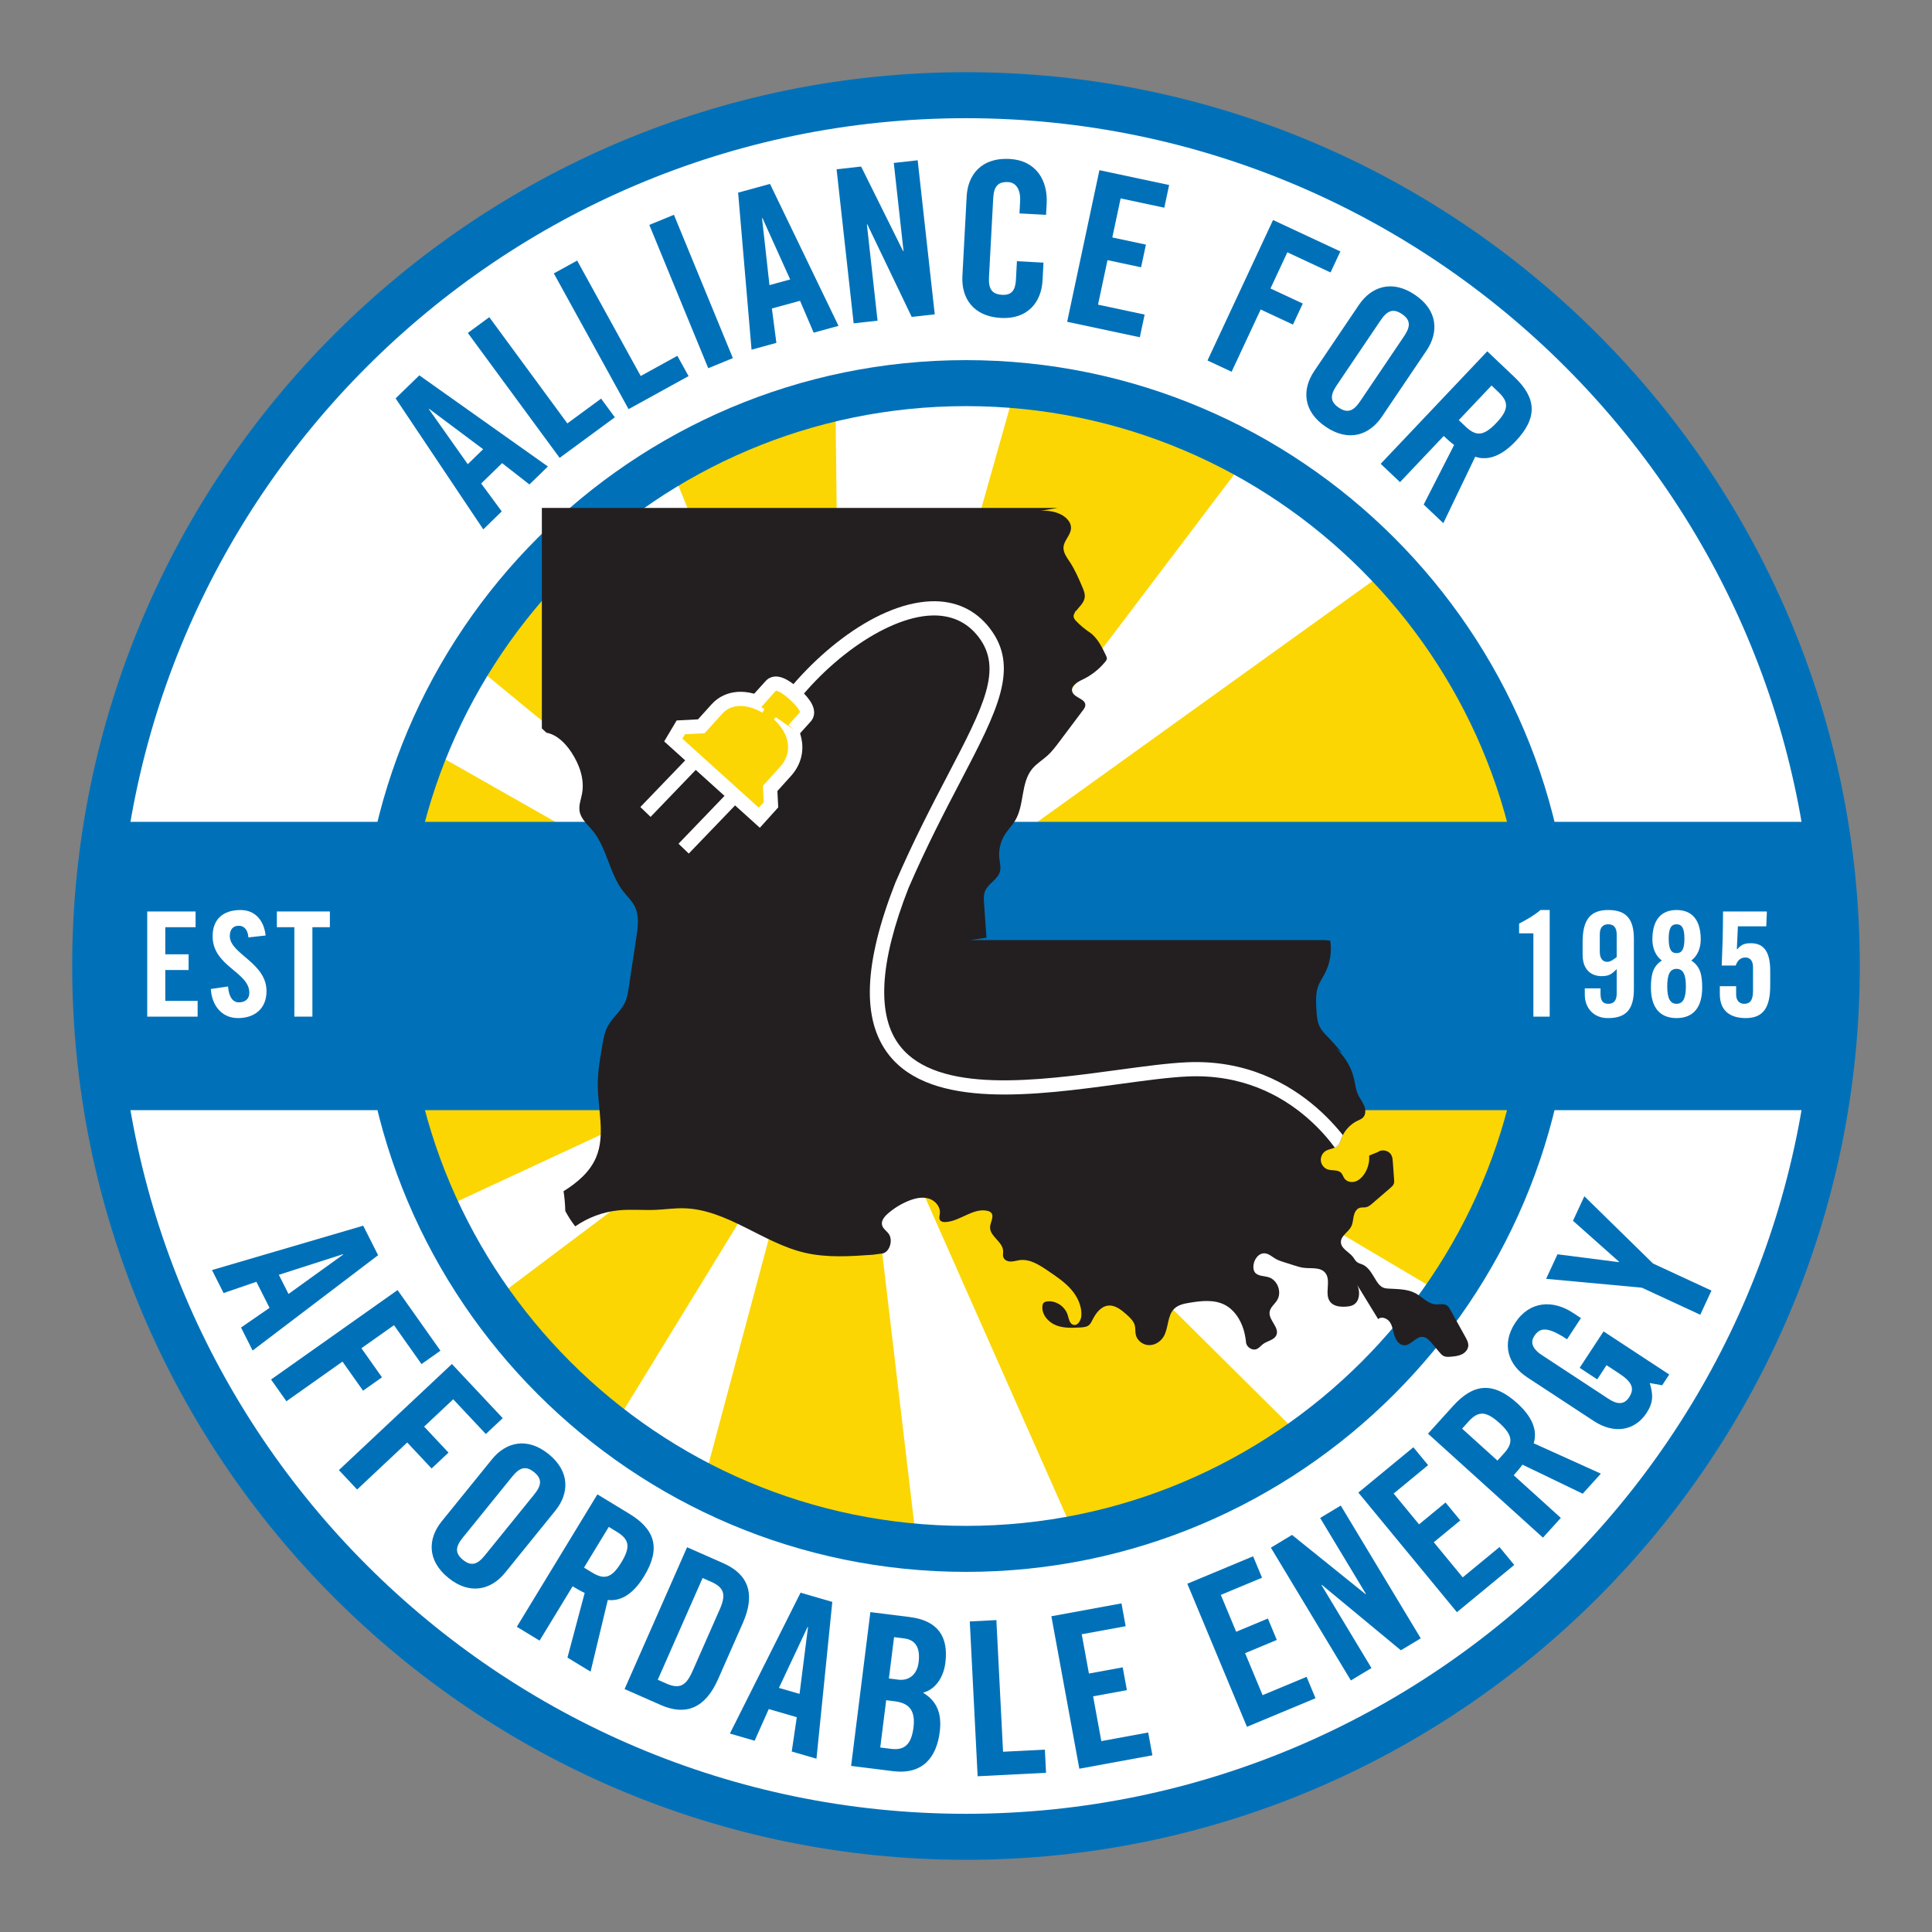 <?xml version="1.0" encoding="UTF-8"?>
<svg xmlns="http://www.w3.org/2000/svg" xmlns:xlink="http://www.w3.org/1999/xlink" id="uuid-2a5d98ae-ac94-4e07-93f9-35e41f27171e" viewBox="0 0 252 252">
  <rect x="0" y="0" width="252" height="252" fill="#808080" stroke="none"/>
  <defs>
    <style>.uuid-78f7563c-a36b-4f9f-8ebc-07690a66cd40{fill:none;}.uuid-78f7563c-a36b-4f9f-8ebc-07690a66cd40,.uuid-f4293374-2e89-474a-854b-f17d85c6f43e,.uuid-d9ead4cc-7265-430a-b004-c4024ef8bfca,.uuid-6fc626f1-e23f-4f2b-8610-f6111f4b43d8,.uuid-ff22ac98-dacd-4d29-8753-0aac2081a68f{stroke-width:0px;}.uuid-b4bbeb9c-ddaf-4448-a462-d30a5a139fbf{clip-path:url(#uuid-acc46687-386a-4ce7-af9f-b6163a352f3b);}.uuid-8a33021a-f886-4772-9ebb-be810bec84b9{clip-path:url(#uuid-fd396f58-6775-41ef-acca-8de8fbe8346f);}.uuid-f4293374-2e89-474a-854b-f17d85c6f43e{fill:#231f20;}.uuid-d9ead4cc-7265-430a-b004-c4024ef8bfca{fill:#fbd603;}.uuid-6fc626f1-e23f-4f2b-8610-f6111f4b43d8{fill:#fff;}.uuid-ff22ac98-dacd-4d29-8753-0aac2081a68f{fill:#0071b9;}</style>
    <clipPath id="uuid-fd396f58-6775-41ef-acca-8de8fbe8346f">
      <circle class="uuid-78f7563c-a36b-4f9f-8ebc-07690a66cd40" cx="124.542" cy="126.646" r="76.02"></circle>
    </clipPath>
    <clipPath id="uuid-acc46687-386a-4ce7-af9f-b6163a352f3b">
      <path class="uuid-78f7563c-a36b-4f9f-8ebc-07690a66cd40" d="M114.913,163.519c1.069.002,1.632-1.692,1.014-2.574-.276-.395-.75-.666-.871-1.134-.148-.565.286-1.107.722-1.491.822-.725,1.769-1.306,2.782-1.707.815-.322,1.719-.529,2.558-.286.841.243,1.566,1.053,1.475,1.933-.033.306-.149.648.026.899.151.214.448.252.707.239,1.897-.096,3.572-1.862,5.431-1.469.192.041.389.11.522.257.431.476-.1,1.204-.139,1.848-.07,1.216,1.631,1.899,1.7,3.116.014.282-.064.576.031.842.134.377.573.559.969.558.395-.001.777-.137,1.172-.187,1.304-.166,2.523.608,3.616,1.349l.235.16c1.022.694,2.059,1.399,2.87,2.337.811.937,1.388,2.15,1.314,3.395-.038.617-.48,1.37-1.064,1.191-.485-.148-.571-.783-.721-1.273-.338-1.108-1.503-1.891-2.642-1.775-.19.019-.395.069-.518.218-.091.111-.124.259-.137.404-.106,1.092.757,2.087,1.763,2.49,1.005.402,2.127.348,3.208.287.386-.022.801-.054,1.101-.303.214-.178.338-.441.463-.691.427-.853,1.074-1.731,2.009-1.851.931-.119,1.76.555,2.462,1.186.441.397.904.83,1.05,1.41.096.386.038.798.122,1.187.168.772.923,1.345,1.702,1.371.781.026,1.535-.448,1.935-1.126.666-1.127.449-2.721,1.386-3.628.525-.509,1.287-.661,2.004-.779,1.542-.254,3.208-.44,4.597.283,1.223.636,2.034,1.898,2.441,3.229.178.582.269,1.184.34,1.788l-.024-.339c-.094.723.774,1.372,1.427,1.066.314-.147.53-.443.81-.648.573-.42,1.451-.507,1.726-1.166.419-.995-1.031-1.933-.885-3.004.082-.615.659-1.019.983-1.545.645-1.046.05-2.642-1.118-2.993-.643-.194-1.475-.118-1.829-.698-.117-.193-.151-.425-.153-.651-.009-.881.655-1.851,1.52-1.762.509.053.913.441,1.357.7.365.213.772.342,1.173.469.425.135.851.269,1.276.404.412.131.827.262,1.256.313.974.116,2.148-.116,2.782.642.841,1.004-.153,2.753.647,3.791.455.592,1.299.677,2.038.631.345-.021.702-.064,1.002-.236.793-.452.892-1.61.552-2.465-.058-.146-.158-.269-.232-.407l2.902,4.731c.461-.405,1.225-.084,1.558.435.331.52.391,1.165.582,1.753.192.588.616,1.192,1.225,1.229.911.056,1.539-1.16,2.45-1.092.497.037.875.451,1.199.836.319.38.638.759.959,1.139.172.205.352.416.594.527.283.129.607.104.916.077.485-.043.983-.09,1.422-.301.441-.211.82-.624.853-1.117.027-.403-.173-.782-.369-1.135l-1.969-3.557c-.115-.208-.237-.424-.431-.561-.422-.3-.997-.12-1.511-.158-.992-.074-1.71-.956-2.585-1.433-1.07-.583-2.35-.542-3.563-.62-.211-.013-.424-.032-.621-.106-.386-.144-.666-.482-.894-.827-.537-.815-.961-1.816-1.851-2.202-.24-.104-.508-.158-.717-.318-.226-.173-.352-.445-.527-.67-.525-.678-1.561-1.075-1.576-1.937-.014-.837.969-1.296,1.348-2.039.211-.414.223-.898.321-1.353.098-.455.334-.938.772-1.078.268-.086.563-.025.837-.083.326-.069.594-.294.847-.513.779-.67,1.556-1.34,2.335-2.011.173-.15.353-.308.434-.524.07-.186.057-.391.041-.59-.053-.749-.106-1.498-.161-2.248-.021-.295-.045-.598-.17-.866-.298-.639-1.218-.871-1.777-.447l-1.142.459c.067.878-.184,1.777-.691,2.491-.293.411-.688.772-1.17.909-.482.137-1.057.007-1.355-.4-.172-.233-.242-.535-.443-.744-.424-.445-1.163-.251-1.745-.445-.473-.158-.837-.61-.895-1.112-.058-.502.192-1.027.616-1.293.503-.315,1.199-.283,1.609-.715.232-.244.321-.588.439-.905.386-1.027,1.178-1.89,2.161-2.353.226-.106.468-.196.65-.369.401-.38.386-1.043.177-1.557-.209-.514-.571-.951-.803-1.455-.298-.649-.365-1.378-.528-2.074-.436-1.862-1.599-3.539-3.182-4.583l1.652,1.269c-.597-.742-1.228-1.457-1.887-2.144-.371-.387-.758-.773-1.012-1.248-.384-.711-.436-1.551-.48-2.359-.055-1.029-.106-2.095.259-3.057.218-.573.575-1.081.856-1.625.674-1.299.921-2.823.691-4.272l-.787-.064h-46.15l2.103-.316c-.106-1.491-.213-2.981-.319-4.472-.038-.535-.072-1.091.127-1.588.407-1.016,1.681-1.516,1.952-2.577.139-.539-.017-1.103-.081-1.656-.123-1.086.13-2.212.707-3.135.41-.657.973-1.207,1.367-1.873,1.209-2.038.707-4.872,2.201-6.706.57-.697,1.364-1.16,2.026-1.765.568-.519,1.034-1.139,1.498-1.755,1.033-1.377,2.067-2.753,3.101-4.13.146-.195.299-.405.312-.65.048-.871-1.472-.959-1.71-1.797-.204-.726.666-1.238,1.341-1.556,1.156-.545,2.187-1.358,2.993-2.358.081-.1.161-.208.182-.336.026-.156-.045-.311-.113-.453-.475-.984-.967-1.992-1.763-2.732l-.232-.188c-.683-.459-1.331-.968-1.894-1.57-.156-.167-.316-.357-.333-.586-.015-.192.074-.377.177-.538l.014-.016-.026-.187.087.105c.431-.611,1.094-1.107,1.196-1.847.065-.476-.127-.945-.316-1.386-.477-1.116-.957-2.239-1.624-3.249-.396-.598-.877-1.226-.823-1.943.067-.877.919-1.541.976-2.419.058-.921-.786-1.65-1.637-1.981-.988-.385-2.093-.463-3.12-.206l3.002-.5h-67.263v28.757l.6.559c1.389.267,2.475,1.377,3.261,2.57,1.04,1.578,1.726,3.503,1.383,5.368-.139.759-.446,1.515-.326,2.278.161,1.031,1.041,1.758,1.703,2.559,1.887,2.286,2.175,5.587,3.997,7.927.511.657,1.141,1.233,1.508,1.982.594,1.211.405,2.648.201,3.985-.338,2.225-.676,4.45-1.014,6.675-.086.568-.175,1.144-.395,1.674-.52,1.248-1.7,2.094-2.333,3.288-.415.787-.571,1.685-.722,2.564-.287,1.678-.575,3.366-.571,5.068.009,3.19,1.019,6.542-.226,9.472-.813,1.911-2.48,3.306-4.235,4.393.132.855.201,1.72.226,2.588.381.7.801,1.379,1.297,2.002,1.672-1.166,3.642-1.894,5.663-2.093,1.587-.157,3.187.006,4.779-.059,1.226-.05,2.448-.235,3.674-.21,5.639.111,10.31,4.501,15.802,5.795,2.899.683,5.922.477,8.891.267l1.075-.142Z"></path>
    </clipPath>
  </defs>
  <circle class="uuid-6fc626f1-e23f-4f2b-8610-f6111f4b43d8" cx="126.714" cy="126" r="114.093"></circle>
  <g class="uuid-8a33021a-f886-4772-9ebb-be810bec84b9">
    <path class="uuid-d9ead4cc-7265-430a-b004-c4024ef8bfca" d="M182.884,73.015s6.307,6.622,10.722,16.713c4.415,10.091,6.045,19.767,6.045,19.767l-87.403,14.29,70.636-50.77Z"></path>
    <path class="uuid-d9ead4cc-7265-430a-b004-c4024ef8bfca" d="M200.543,137.66s.499,7.087-3.515,17.344c-4.014,10.257-9.729,13.244-9.729,13.244l-75.051-44.463,88.295,13.875Z"></path>
    <path class="uuid-d9ead4cc-7265-430a-b004-c4024ef8bfca" d="M169.951,187.618s-2.384,5.38-11.605,11.405c-9.221,6.025-16.119,5.822-16.119,5.822l-35.324-79.761,63.048,62.534Z"></path>
    <path class="uuid-d9ead4cc-7265-430a-b004-c4024ef8bfca" d="M134.488,43.319s5.861-.523,15.601,4.621c9.739,5.144,12.907,11.276,12.907,11.276l-52.636,69.563,24.128-85.46Z"></path>
    <path class="uuid-d9ead4cc-7265-430a-b004-c4024ef8bfca" d="M119.288,199.109s-5.304,2.547-14.605,1.619-13.424-5.428-13.424-5.428l19.125-71.515,8.904,75.324Z"></path>
    <path class="uuid-d9ead4cc-7265-430a-b004-c4024ef8bfca" d="M78.159,189.141s-5.371-.555-11.161-6.134c-5.789-5.579-6.558-10.551-6.558-10.551l51.808-38.943-34.089,55.629Z"></path>
    <path class="uuid-d9ead4cc-7265-430a-b004-c4024ef8bfca" d="M53.075,159.757s-3.944-3.487-5.903-11.284c-2.558-10.182-2.558-12.645-2.558-12.645l67.635-3.552-59.173,27.481Z"></path>
    <path class="uuid-d9ead4cc-7265-430a-b004-c4024ef8bfca" d="M45.766,119.495s-1.62-5.151,1.207-12.678c2.826-7.527,5.957-10.696,5.957-10.696l57.422,32.614-64.585-9.24Z"></path>
    <path class="uuid-d9ead4cc-7265-430a-b004-c4024ef8bfca" d="M56.508,82.349s1.291-5.243,7.615-10.208c6.324-4.965,10.645-6.047,10.645-6.047l32.136,57.691-50.396-41.436Z"></path>
    <path class="uuid-d9ead4cc-7265-430a-b004-c4024ef8bfca" d="M85.141,55.095s3.635-3.993,11.561-5.341c7.926-1.348,12.24-.239,12.24-.239l.737,66.033-24.539-60.452Z"></path>
  </g>
  <path class="uuid-ff22ac98-dacd-4d29-8753-0aac2081a68f" d="M126,242.583c-64.284,0-116.583-52.299-116.583-116.583S61.716,9.417,126,9.417s116.583,52.299,116.583,116.583-52.299,116.583-116.583,116.583ZM126,15.417c-60.976,0-110.583,49.607-110.583,110.583s49.607,110.583,110.583,110.583,110.583-49.607,110.583-110.583S186.976,15.417,126,15.417Z"></path>
  <path class="uuid-ff22ac98-dacd-4d29-8753-0aac2081a68f" d="M126,205.027c-43.576,0-79.027-35.451-79.027-79.027S82.425,46.973,126,46.973s79.027,35.451,79.027,79.027-35.451,79.027-79.027,79.027ZM126,52.973c-40.268,0-73.027,32.76-73.027,73.027s32.76,73.027,73.027,73.027,73.027-32.76,73.027-73.027-32.76-73.027-73.027-73.027Z"></path>
  <path class="uuid-ff22ac98-dacd-4d29-8753-0aac2081a68f" d="M65.444,66.705l-2.407,2.344-11.433-17.085,3.09-3.008,16.771,11.89-2.408,2.344-3.566-2.781-2.729,2.656,2.684,3.641ZM61.012,60.546l2.007-1.953-7.038-5.263-.039.039,5.07,7.177Z"></path>
  <path class="uuid-ff22ac98-dacd-4d29-8753-0aac2081a68f" d="M72.996,59.722l-11.976-16.294,2.799-2.057,10.184,13.856,4.4-3.234,1.792,2.438-7.199,5.291Z"></path>
  <path class="uuid-ff22ac98-dacd-4d29-8753-0aac2081a68f" d="M81.989,53.366l-9.75-17.704,3.041-1.674,8.291,15.056,4.781-2.634,1.459,2.648-7.822,4.308Z"></path>
  <path class="uuid-ff22ac98-dacd-4d29-8753-0aac2081a68f" d="M92.381,48.03l-7.689-18.695,3.211-1.32,7.689,18.695-3.211,1.32Z"></path>
  <path class="uuid-ff22ac98-dacd-4d29-8753-0aac2081a68f" d="M101.268,44.723l-3.24.888-1.752-20.484,4.16-1.14,8.935,18.516-3.241.889-1.777-4.159-3.674,1.007.59,4.484ZM100.366,37.189l2.7-.74-3.618-8.01-.053.015.971,8.735Z"></path>
  <path class="uuid-ff22ac98-dacd-4d29-8753-0aac2081a68f" d="M111.346,42.173l-2.226-20.095,3.2-.354,5.477,11.029.055-.007-1.272-11.494,3.117-.346,2.226,20.095-3.006.333-5.787-12.065-.057.007,1.391,12.552-3.117.346Z"></path>
  <path class="uuid-ff22ac98-dacd-4d29-8753-0aac2081a68f" d="M132.975,27.837l.084-1.565c.092-1.705-.652-2.474-1.547-2.521-1.398-.075-1.885.628-1.965,2.138l-.547,10.231c-.081,1.509.327,2.26,1.725,2.335,1.258.066,1.717-.638,1.787-1.951l.13-2.433,3.466.186-.124,2.32c-.152,2.852-1.954,5.082-5.42,4.896-3.634-.194-5.187-2.604-5.034-5.455l.556-10.399c.153-2.852,1.954-5.082,5.588-4.888,3.466.186,5.009,2.791,4.848,5.811l-.079,1.481-3.467-.186Z"></path>
  <path class="uuid-ff22ac98-dacd-4d29-8753-0aac2081a68f" d="M139.194,41.972l4.208-19.775,9.094,1.936-.63,2.958-5.697-1.213-1.084,5.095,4.383.933-.63,2.958-4.382-.933-1.236,5.807,6.08,1.294-.629,2.958-9.477-2.017Z"></path>
  <path class="uuid-ff22ac98-dacd-4d29-8753-0aac2081a68f" d="M157.5,47.021l8.549-18.321,8.779,4.097-1.278,2.74-5.634-2.628-2.202,4.72,4.212,1.965-1.278,2.741-4.212-1.966-3.789,8.12-3.146-1.468Z"></path>
  <path class="uuid-ff22ac98-dacd-4d29-8753-0aac2081a68f" d="M177.249,39.77c1.598-2.367,4.291-3.354,7.309-1.316,3.017,2.037,3.109,4.904,1.51,7.271l-5.829,8.634c-1.599,2.367-4.292,3.353-7.309,1.315s-3.108-4.903-1.511-7.271l5.83-8.634ZM174.343,50.277c-.847,1.254-.882,2.107.278,2.892,1.16.783,1.939.431,2.785-.822l5.736-8.495c.846-1.253.882-2.107-.279-2.891-1.16-.783-1.938-.431-2.785.822l-5.735,8.494Z"></path>
  <path class="uuid-ff22ac98-dacd-4d29-8753-0aac2081a68f" d="M182.61,62.886l-2.521-2.388,13.903-14.675,3.536,3.352c2.825,2.676,3.132,5.242.167,8.373-2.234,2.357-4.054,2.446-5.273,2.023l-4.162,8.668-2.562-2.426,3.97-7.772c-.364-.268-.912-.747-1.359-1.171l-5.699,6.016ZM190.274,54.798l.895.847c1.361,1.291,2.351,1.264,4.007-.484,1.655-1.747,1.63-2.737.268-4.027l-.895-.848-4.274,4.513Z"></path>
  <path class="uuid-ff22ac98-dacd-4d29-8753-0aac2081a68f" d="M29.166,168.66l-1.515-3,19.724-5.787,1.943,3.849-16.367,12.435-1.514-3,3.721-2.569-1.716-3.399-4.276,1.469ZM36.37,166.278l1.262,2.5,7.13-5.137-.025-.05-8.366,2.687Z"></path>
  <path class="uuid-ff22ac98-dacd-4d29-8753-0aac2081a68f" d="M35.354,179.937l16.503-11.667,5.591,7.909-2.469,1.745-3.587-5.074-4.251,3.005,2.682,3.794-2.469,1.745-2.682-3.794-7.314,5.171-2.004-2.834Z"></path>
  <path class="uuid-ff22ac98-dacd-4d29-8753-0aac2081a68f" d="M44.204,191.751l14.74-13.837,6.631,7.064-2.205,2.07-4.255-4.532-3.797,3.565,3.182,3.389-2.205,2.07-3.182-3.389-6.533,6.133-2.376-2.531Z"></path>
  <path class="uuid-ff22ac98-dacd-4d29-8753-0aac2081a68f" d="M64.169,190.344c1.797-2.219,4.565-2.968,7.395-.677,2.828,2.291,2.671,5.154.873,7.374l-6.556,8.094c-1.798,2.219-4.566,2.968-7.395.677-2.829-2.291-2.672-5.154-.874-7.374l6.557-8.094ZM60.364,200.558c-.951,1.175-1.062,2.023.026,2.904,1.088.881,1.895.598,2.846-.578l6.45-7.963c.952-1.175,1.062-2.023-.025-2.904-1.088-.881-1.895-.597-2.847.578l-6.45,7.964Z"></path>
  <path class="uuid-ff22ac98-dacd-4d29-8753-0aac2081a68f" d="M70.379,213.995l-2.967-1.805,10.51-17.274,4.163,2.533c3.326,2.023,4.166,4.469,1.924,8.153-1.688,2.775-3.449,3.245-4.73,3.088l-2.248,9.352-3.015-1.834,2.247-8.435c-.412-.185-1.049-.54-1.575-.859l-4.309,7.082ZM76.173,204.472l1.053.64c1.603.976,2.564.741,3.816-1.316s1.018-3.02-.585-3.995l-1.053-.64-3.231,5.312Z"></path>
  <path class="uuid-ff22ac98-dacd-4d29-8753-0aac2081a68f" d="M89.619,201.815l4.714,2.078c3.279,1.445,4.231,4.006,2.561,7.798l-3.229,7.327c-1.671,3.792-4.204,4.817-7.483,3.372l-4.714-2.077,8.152-18.498ZM85.795,219.099l1.102.486c1.69.745,2.562.364,3.42-1.583l3.568-8.096c.858-1.947.551-2.847-1.14-3.592l-1.102-.486-5.849,13.271Z"></path>
  <path class="uuid-ff22ac98-dacd-4d29-8753-0aac2081a68f" d="M98.431,227.053l-3.227-.938,9.217-18.373,4.141,1.203-2.065,20.451-3.226-.938.658-4.474-3.656-1.062-1.842,4.13ZM101.6,220.16l2.689.781,1.104-8.717-.054-.016-3.739,7.952Z"></path>
  <path class="uuid-ff22ac98-dacd-4d29-8753-0aac2081a68f" d="M113.526,210.275l5.113.64c3.695.463,5.098,2.558,4.67,5.975-.216,1.723-1.164,3.438-2.915,3.896,1.653.998,2.508,2.516,2.184,5.1-.413,3.307-2.199,5.623-6.117,5.132l-5.446-.682,2.512-20.062ZM114.815,227.934l1.444.181c1.834.229,2.633-.743,2.888-2.771.257-2.056-.393-3.182-2.448-3.439l-1.111-.139-.772,6.169ZM115.942,218.931l1.25.157c1.307.163,2.418-.601,2.627-2.268.232-1.862-.368-2.925-1.896-3.116l-1.306-.164-.675,5.391Z"></path>
  <path class="uuid-ff22ac98-dacd-4d29-8753-0aac2081a68f" d="M127.518,231.686l-1.025-20.194,3.469-.176.871,17.173,5.454-.276.153,3.021-8.922.453Z"></path>
  <path class="uuid-ff22ac98-dacd-4d29-8753-0aac2081a68f" d="M140.781,230.7l-3.646-19.885,9.145-1.677.545,2.975-5.729,1.05.939,5.123,4.406-.808.546,2.975-4.407.808,1.071,5.839,6.114-1.121.545,2.974-9.529,1.748Z"></path>
  <path class="uuid-ff22ac98-dacd-4d29-8753-0aac2081a68f" d="M162.645,225.235l-7.777-18.663,8.581-3.576,1.164,2.792-5.377,2.241,2.004,4.808,4.136-1.724,1.163,2.792-4.136,1.724,2.284,5.479,5.738-2.392,1.163,2.792-8.943,3.727Z"></path>
  <path class="uuid-ff22ac98-dacd-4d29-8753-0aac2081a68f" d="M176.199,219.187l-10.434-17.318,2.759-1.662,9.59,7.725.048-.029-5.968-9.907,2.687-1.619,10.433,17.319-2.59,1.561-10.308-8.535-.048.029,6.518,10.818-2.687,1.618Z"></path>
  <path class="uuid-ff22ac98-dacd-4d29-8753-0aac2081a68f" d="M190.034,210.285l-12.857-15.6,7.174-5.912,1.923,2.333-4.494,3.704,3.312,4.019,3.457-2.849,1.923,2.333-3.457,2.849,3.775,4.581,4.796-3.953,1.924,2.333-7.476,6.161Z"></path>
  <path class="uuid-ff22ac98-dacd-4d29-8753-0aac2081a68f" d="M203.584,197.988l-2.329,2.575-14.994-13.562,3.269-3.614c2.611-2.887,5.17-3.253,8.368-.36,2.409,2.179,2.54,3.996,2.146,5.225l8.763,3.962-2.366,2.616-7.862-3.789c-.26.37-.727.929-1.14,1.385l6.146,5.56ZM195.319,190.513l.827-.914c1.258-1.391,1.209-2.38-.577-3.996-1.786-1.615-2.775-1.565-4.033-.174l-.827.914,4.61,4.17Z"></path>
  <path class="uuid-ff22ac98-dacd-4d29-8753-0aac2081a68f" d="M206.041,178.411l3.119-4.751,8.567,5.624-.922,1.404-1.618-.291c.462,1.542.469,2.551-.422,3.909-1.506,2.294-4.189,2.81-6.881,1.043l-8.708-5.716c-2.388-1.567-3.408-4.247-1.533-7.103,1.905-2.902,4.964-2.971,7.492-1.312l1.077.707-1.813,2.762c-2.528-1.66-3.521-1.575-4.274-.428-.461.703-.424,1.564,1.004,2.501l8.685,5.701c1.076.707,2.009.817,2.67-.19.769-1.17.39-2.022-1.296-3.128l-1.639-1.076-1.214,1.849-2.294-1.506Z"></path>
  <path class="uuid-ff22ac98-dacd-4d29-8753-0aac2081a68f" d="M223.233,168.338l-1.459,3.15-7.621-3.529-12.486-1.154,1.482-3.201,8.01,1.025.024-.051-6.011-5.344,1.482-3.201,8.957,8.775,7.621,3.529Z"></path>
  <polygon class="uuid-ff22ac98-dacd-4d29-8753-0aac2081a68f" points="236.969 144.804 14.741 144.804 12.625 107.196 239.79 107.196 236.969 144.804"></polygon>
  <path class="uuid-6fc626f1-e23f-4f2b-8610-f6111f4b43d8" d="M19.203,132.603v-13.716h6.307v2.052h-3.951v3.533h3.04v2.052h-3.04v4.027h4.217v2.052h-6.573Z"></path>
  <path class="uuid-6fc626f1-e23f-4f2b-8610-f6111f4b43d8" d="M32.407,122.269c-.095-1.178-.722-1.52-1.254-1.52-.76,0-1.178.494-1.178,1.349,0,2.336,4.788,3.458,4.788,7.181,0,2.261-1.52,3.515-3.724,3.515-2.185,0-3.438-1.748-3.534-3.799l2.242-.323c.095,1.387.646,2.071,1.406,2.071.817,0,1.368-.437,1.368-1.254,0-2.716-4.788-3.438-4.788-7.371,0-2.185,1.33-3.419,3.647-3.419,1.919,0,3.059,1.387,3.268,3.324l-2.242.247Z"></path>
  <path class="uuid-6fc626f1-e23f-4f2b-8610-f6111f4b43d8" d="M38.392,120.939h-2.28v-2.052h6.915v2.052h-2.28v11.664h-2.355v-11.664Z"></path>
  <path class="uuid-6fc626f1-e23f-4f2b-8610-f6111f4b43d8" d="M200.006,121.737h-1.861v-1.273c1.044-.532,2.014-1.102,2.792-1.767h1.197v13.906h-2.128v-10.866Z"></path>
  <path class="uuid-6fc626f1-e23f-4f2b-8610-f6111f4b43d8" d="M208.764,128.918v.703c0,.893.304,1.311,1.007,1.311s1.102-.418,1.102-1.311v-3.21c-.608.608-.988.912-1.938.912-1.368,0-2.507-.798-2.507-2.812v-1.634c0-2.888.988-4.179,3.343-4.179s3.344,1.178,3.344,3.761v6.573c0,2.583-.988,3.761-3.344,3.761-1.862.038-3.059-1.292-3.059-3.04v-.836h2.052ZM210.873,121.87c0-.893-.399-1.311-1.102-1.311s-1.102.418-1.102,1.311v2.28c0,.893.399,1.311.988,1.311.418,0,.931-.399,1.216-.627v-2.963Z"></path>
  <path class="uuid-6fc626f1-e23f-4f2b-8610-f6111f4b43d8" d="M216.763,125.289c-.836-.608-1.235-1.672-1.235-2.735,0-2.66,1.216-3.856,3.153-3.856s3.154,1.197,3.154,3.856c0,1.063-.399,2.127-1.235,2.735,1.159.741,1.425,1.843,1.425,3.515,0,2.583-1.14,3.989-3.344,3.989s-3.343-1.406-3.343-3.989c0-1.672.266-2.774,1.425-3.515ZM219.898,128.652c0-1.425-.304-2.28-1.216-2.28s-1.216.855-1.216,2.28.304,2.279,1.216,2.279,1.216-.855,1.216-2.279ZM219.708,122.44c0-1.33-.304-1.881-1.026-1.881s-1.026.551-1.026,1.881.304,1.881,1.026,1.881,1.026-.551,1.026-1.881Z"></path>
  <path class="uuid-6fc626f1-e23f-4f2b-8610-f6111f4b43d8" d="M226.452,128.633v1.102c0,.741.418,1.197,1.045,1.197.741,0,1.159-.437,1.159-1.672v-3.115c0-.893-.456-1.254-.988-1.254-.722,0-1.064.475-1.273,1.045h-1.824c.076-2.128.171-3.799.171-7.048h5.718l-.076,1.938h-3.704l-.133,2.964.038.038c.589-.703,1.083-.798,1.805-.798,1.805,0,2.508,1.311,2.508,3.609v1.9c0,2.888-.912,4.255-3.191,4.255-1.9,0-3.382-.836-3.382-3.116v-1.044h2.128Z"></path>
  <path class="uuid-f4293374-2e89-474a-854b-f17d85c6f43e" d="M114.913,163.519c1.069.002,1.632-1.692,1.014-2.574-.276-.395-.75-.666-.871-1.134-.148-.565.286-1.107.722-1.491.822-.725,1.769-1.306,2.782-1.707.815-.322,1.719-.529,2.558-.286.841.243,1.566,1.053,1.475,1.933-.033.306-.149.648.026.899.151.214.448.252.707.239,1.897-.096,3.572-1.862,5.431-1.469.192.041.389.11.522.257.431.476-.1,1.204-.139,1.848-.07,1.216,1.631,1.899,1.7,3.116.014.282-.064.576.031.842.134.377.573.559.969.558.395-.001.777-.137,1.172-.187,1.304-.166,2.523.608,3.616,1.349l.235.16c1.022.694,2.059,1.399,2.87,2.337.811.937,1.388,2.15,1.314,3.395-.038.617-.48,1.37-1.064,1.191-.485-.148-.571-.783-.721-1.273-.338-1.108-1.503-1.891-2.642-1.775-.19.019-.395.069-.518.218-.091.111-.124.259-.137.404-.106,1.092.757,2.087,1.763,2.49,1.005.402,2.127.348,3.208.287.386-.022.801-.054,1.101-.303.214-.178.338-.441.463-.691.427-.853,1.074-1.731,2.009-1.851.931-.119,1.76.555,2.462,1.186.441.397.904.83,1.05,1.41.096.386.038.798.122,1.187.168.772.923,1.345,1.702,1.371.781.026,1.535-.448,1.935-1.126.666-1.127.449-2.721,1.386-3.628.525-.509,1.287-.661,2.004-.779,1.542-.254,3.208-.44,4.597.283,1.223.636,2.034,1.898,2.441,3.229.178.582.269,1.184.34,1.788l-.024-.339c-.094.723.774,1.372,1.427,1.066.314-.147.53-.443.81-.648.573-.42,1.451-.507,1.726-1.166.419-.995-1.031-1.933-.885-3.004.082-.615.659-1.019.983-1.545.645-1.046.05-2.642-1.118-2.993-.643-.194-1.475-.118-1.829-.698-.117-.193-.151-.425-.153-.651-.009-.881.655-1.851,1.52-1.762.509.053.913.441,1.357.7.365.213.772.342,1.173.469.425.135.851.269,1.276.404.412.131.827.262,1.256.313.974.116,2.148-.116,2.782.642.841,1.004-.153,2.753.647,3.791.455.592,1.299.677,2.038.631.345-.021.702-.064,1.002-.236.793-.452.892-1.61.552-2.465-.058-.146-.158-.269-.232-.407l2.902,4.731c.461-.405,1.225-.084,1.558.435.331.52.391,1.165.582,1.753.192.588.616,1.192,1.225,1.229.911.056,1.539-1.16,2.45-1.092.497.037.875.451,1.199.836.319.38.638.759.959,1.139.172.205.352.416.594.527.283.129.607.104.916.077.485-.043.983-.09,1.422-.301.441-.211.82-.624.853-1.117.027-.403-.173-.782-.369-1.135l-1.969-3.557c-.115-.208-.237-.424-.431-.561-.422-.3-.997-.12-1.511-.158-.992-.074-1.71-.956-2.585-1.433-1.07-.583-2.35-.542-3.563-.62-.211-.013-.424-.032-.621-.106-.386-.144-.666-.482-.894-.827-.537-.815-.961-1.816-1.851-2.202-.24-.104-.508-.158-.717-.318-.226-.173-.352-.445-.527-.67-.525-.678-1.561-1.075-1.576-1.937-.014-.837.969-1.296,1.348-2.039.211-.414.223-.898.321-1.353.098-.455.334-.938.772-1.078.268-.086.563-.025.837-.083.326-.069.594-.294.847-.513.779-.67,1.556-1.34,2.335-2.011.173-.15.353-.308.434-.524.07-.186.057-.391.041-.59-.053-.749-.106-1.498-.161-2.248-.021-.295-.045-.598-.17-.866-.298-.639-1.218-.871-1.777-.447l-1.142.459c.067.878-.184,1.777-.691,2.491-.293.411-.688.772-1.17.909-.482.137-1.057.007-1.355-.4-.172-.233-.242-.535-.443-.744-.424-.445-1.163-.251-1.745-.445-.473-.158-.837-.61-.895-1.112-.058-.502.192-1.027.616-1.293.503-.315,1.199-.283,1.609-.715.232-.244.321-.588.439-.905.386-1.027,1.178-1.89,2.161-2.353.226-.106.468-.196.65-.369.401-.38.386-1.043.177-1.557-.209-.514-.571-.951-.803-1.455-.298-.649-.365-1.378-.528-2.074-.436-1.862-1.599-3.539-3.182-4.583l1.652,1.269c-.597-.742-1.228-1.457-1.887-2.144-.371-.387-.758-.773-1.012-1.248-.384-.711-.436-1.551-.48-2.359-.055-1.029-.106-2.095.259-3.057.218-.573.575-1.081.856-1.625.674-1.299.921-2.823.691-4.272l-.787-.064h-46.15l2.103-.316c-.106-1.491-.213-2.981-.319-4.472-.038-.535-.072-1.091.127-1.588.407-1.016,1.681-1.516,1.952-2.577.139-.539-.017-1.103-.081-1.656-.123-1.086.13-2.212.707-3.135.41-.657.973-1.207,1.367-1.873,1.209-2.038.707-4.872,2.201-6.706.57-.697,1.364-1.16,2.026-1.765.568-.519,1.034-1.139,1.498-1.755,1.033-1.377,2.067-2.753,3.101-4.13.146-.195.299-.405.312-.65.048-.871-1.472-.959-1.71-1.797-.204-.726.666-1.238,1.341-1.556,1.156-.545,2.187-1.358,2.993-2.358.081-.1.161-.208.182-.336.026-.156-.045-.311-.113-.453-.475-.984-.967-1.992-1.763-2.732l-.232-.188c-.683-.459-1.331-.968-1.894-1.57-.156-.167-.316-.357-.333-.586-.015-.192.074-.377.177-.538l.014-.016-.026-.187.087.105c.431-.611,1.094-1.107,1.196-1.847.065-.476-.127-.945-.316-1.386-.477-1.116-.957-2.239-1.624-3.249-.396-.598-.877-1.226-.823-1.943.067-.877.919-1.541.976-2.419.058-.921-.786-1.65-1.637-1.981-.988-.385-2.093-.463-3.12-.206l3.002-.5h-67.263v28.757l.6.559c1.389.267,2.475,1.377,3.261,2.57,1.04,1.578,1.726,3.503,1.383,5.368-.139.759-.446,1.515-.326,2.278.161,1.031,1.041,1.758,1.703,2.559,1.887,2.286,2.175,5.587,3.997,7.927.511.657,1.141,1.233,1.508,1.982.594,1.211.405,2.648.201,3.985-.338,2.225-.676,4.45-1.014,6.675-.086.568-.175,1.144-.395,1.674-.52,1.248-1.7,2.094-2.333,3.288-.415.787-.571,1.685-.722,2.564-.287,1.678-.575,3.366-.571,5.068.009,3.19,1.019,6.542-.226,9.472-.813,1.911-2.48,3.306-4.235,4.393.132.855.201,1.72.226,2.588.381.7.801,1.379,1.297,2.002,1.672-1.166,3.642-1.894,5.663-2.093,1.587-.157,3.187.006,4.779-.059,1.226-.05,2.448-.235,3.674-.21,5.639.111,10.31,4.501,15.802,5.795,2.899.683,5.922.477,8.891.267l1.075-.142Z"></path>
  <g class="uuid-b4bbeb9c-ddaf-4448-a462-d30a5a139fbf">
    <path class="uuid-6fc626f1-e23f-4f2b-8610-f6111f4b43d8" d="M175.523,151.866c-.26-.494-6.516-12.085-20.604-11.458-2.421.108-5.502.527-8.763.971-10.964,1.491-24.608,3.347-30.21-3.78-3.576-4.549-3.303-11.896.837-22.462,2.404-5.558,4.765-10.077,6.849-14.065,4.657-8.915,7.222-13.826,3.987-18.012-1.5-1.94-3.575-2.87-6.137-2.777-6.009.227-14.389,6.238-19.493,13.983l-1.547-1.02c4.71-7.147,13.427-14.531,20.971-14.815,3.174-.119,5.814,1.09,7.673,3.496,3.962,5.125,1.036,10.725-3.811,20.003-2.068,3.959-4.412,8.446-6.778,13.913-3.813,9.734-4.185,16.678-1.093,20.61,4.946,6.293,18.009,4.516,28.503,3.089,3.304-.449,6.426-.874,8.93-.985,15.341-.682,22.261,12.32,22.329,12.451l-1.642.858Z"></path>
    <path class="uuid-d9ead4cc-7265-430a-b004-c4024ef8bfca" d="M101.564,93.148c2.521,2.277,2.86,5.295.916,7.448l-2.027,2.245.109,2.136-1.52,1.684-11.225-10.133.986-1.656,2.67-.136,2.027-2.246c1.622-1.797,4.177-1.658,6.407-.327"></path>
    <path class="uuid-6fc626f1-e23f-4f2b-8610-f6111f4b43d8" d="M99.109,107.969l-12.476-11.263,1.627-2.735,2.783-.142,1.77-1.961c1.788-1.981,4.76-2.178,7.569-.502l-.948,1.592c-1.606-.957-3.824-1.42-5.245.152l-2.284,2.531-2.558.13-.344.578,9.973,9.003.643-.711-.109-2.136,2.284-2.53c1.598-1.77,1.256-4.237-.85-6.14l1.242-1.376c2.883,2.604,3.288,6.205.984,8.757l-1.77,1.96.109,2.136-2.398,2.656Z"></path>
    <path class="uuid-d9ead4cc-7265-430a-b004-c4024ef8bfca" d="M98.534,91.688l2.027-2.245c.594-.658,1.758-.079,3.074,1.108,1.315,1.187,2.01,2.288,1.416,2.945l-1.52,1.684"></path>
    <path class="uuid-6fc626f1-e23f-4f2b-8610-f6111f4b43d8" d="M104.219,95.802l-1.376-1.242,1.517-1.679c-.026,0-.103-.518-1.346-1.64-1.308-1.179-1.815-1.151-1.824-1.145l-1.967,2.214-1.376-1.242,2.026-2.245c.319-.355,1.045-.876,2.297-.378.609.243,1.311.72,2.086,1.419.775.699,1.321,1.348,1.624,1.93.624,1.195.179,1.969-.141,2.324l-1.52,1.684Z"></path>
    <rect class="uuid-6fc626f1-e23f-4f2b-8610-f6111f4b43d8" x="87.655" y="106.205" width="9.88" height="1.853" transform="translate(-48.808 99.635) rotate(-46.128)"></rect>
    <rect class="uuid-6fc626f1-e23f-4f2b-8610-f6111f4b43d8" x="82.675" y="101.42" width="9.88" height="1.853" transform="translate(-46.887 94.576) rotate(-46.128)"></rect>
  </g>
</svg>
